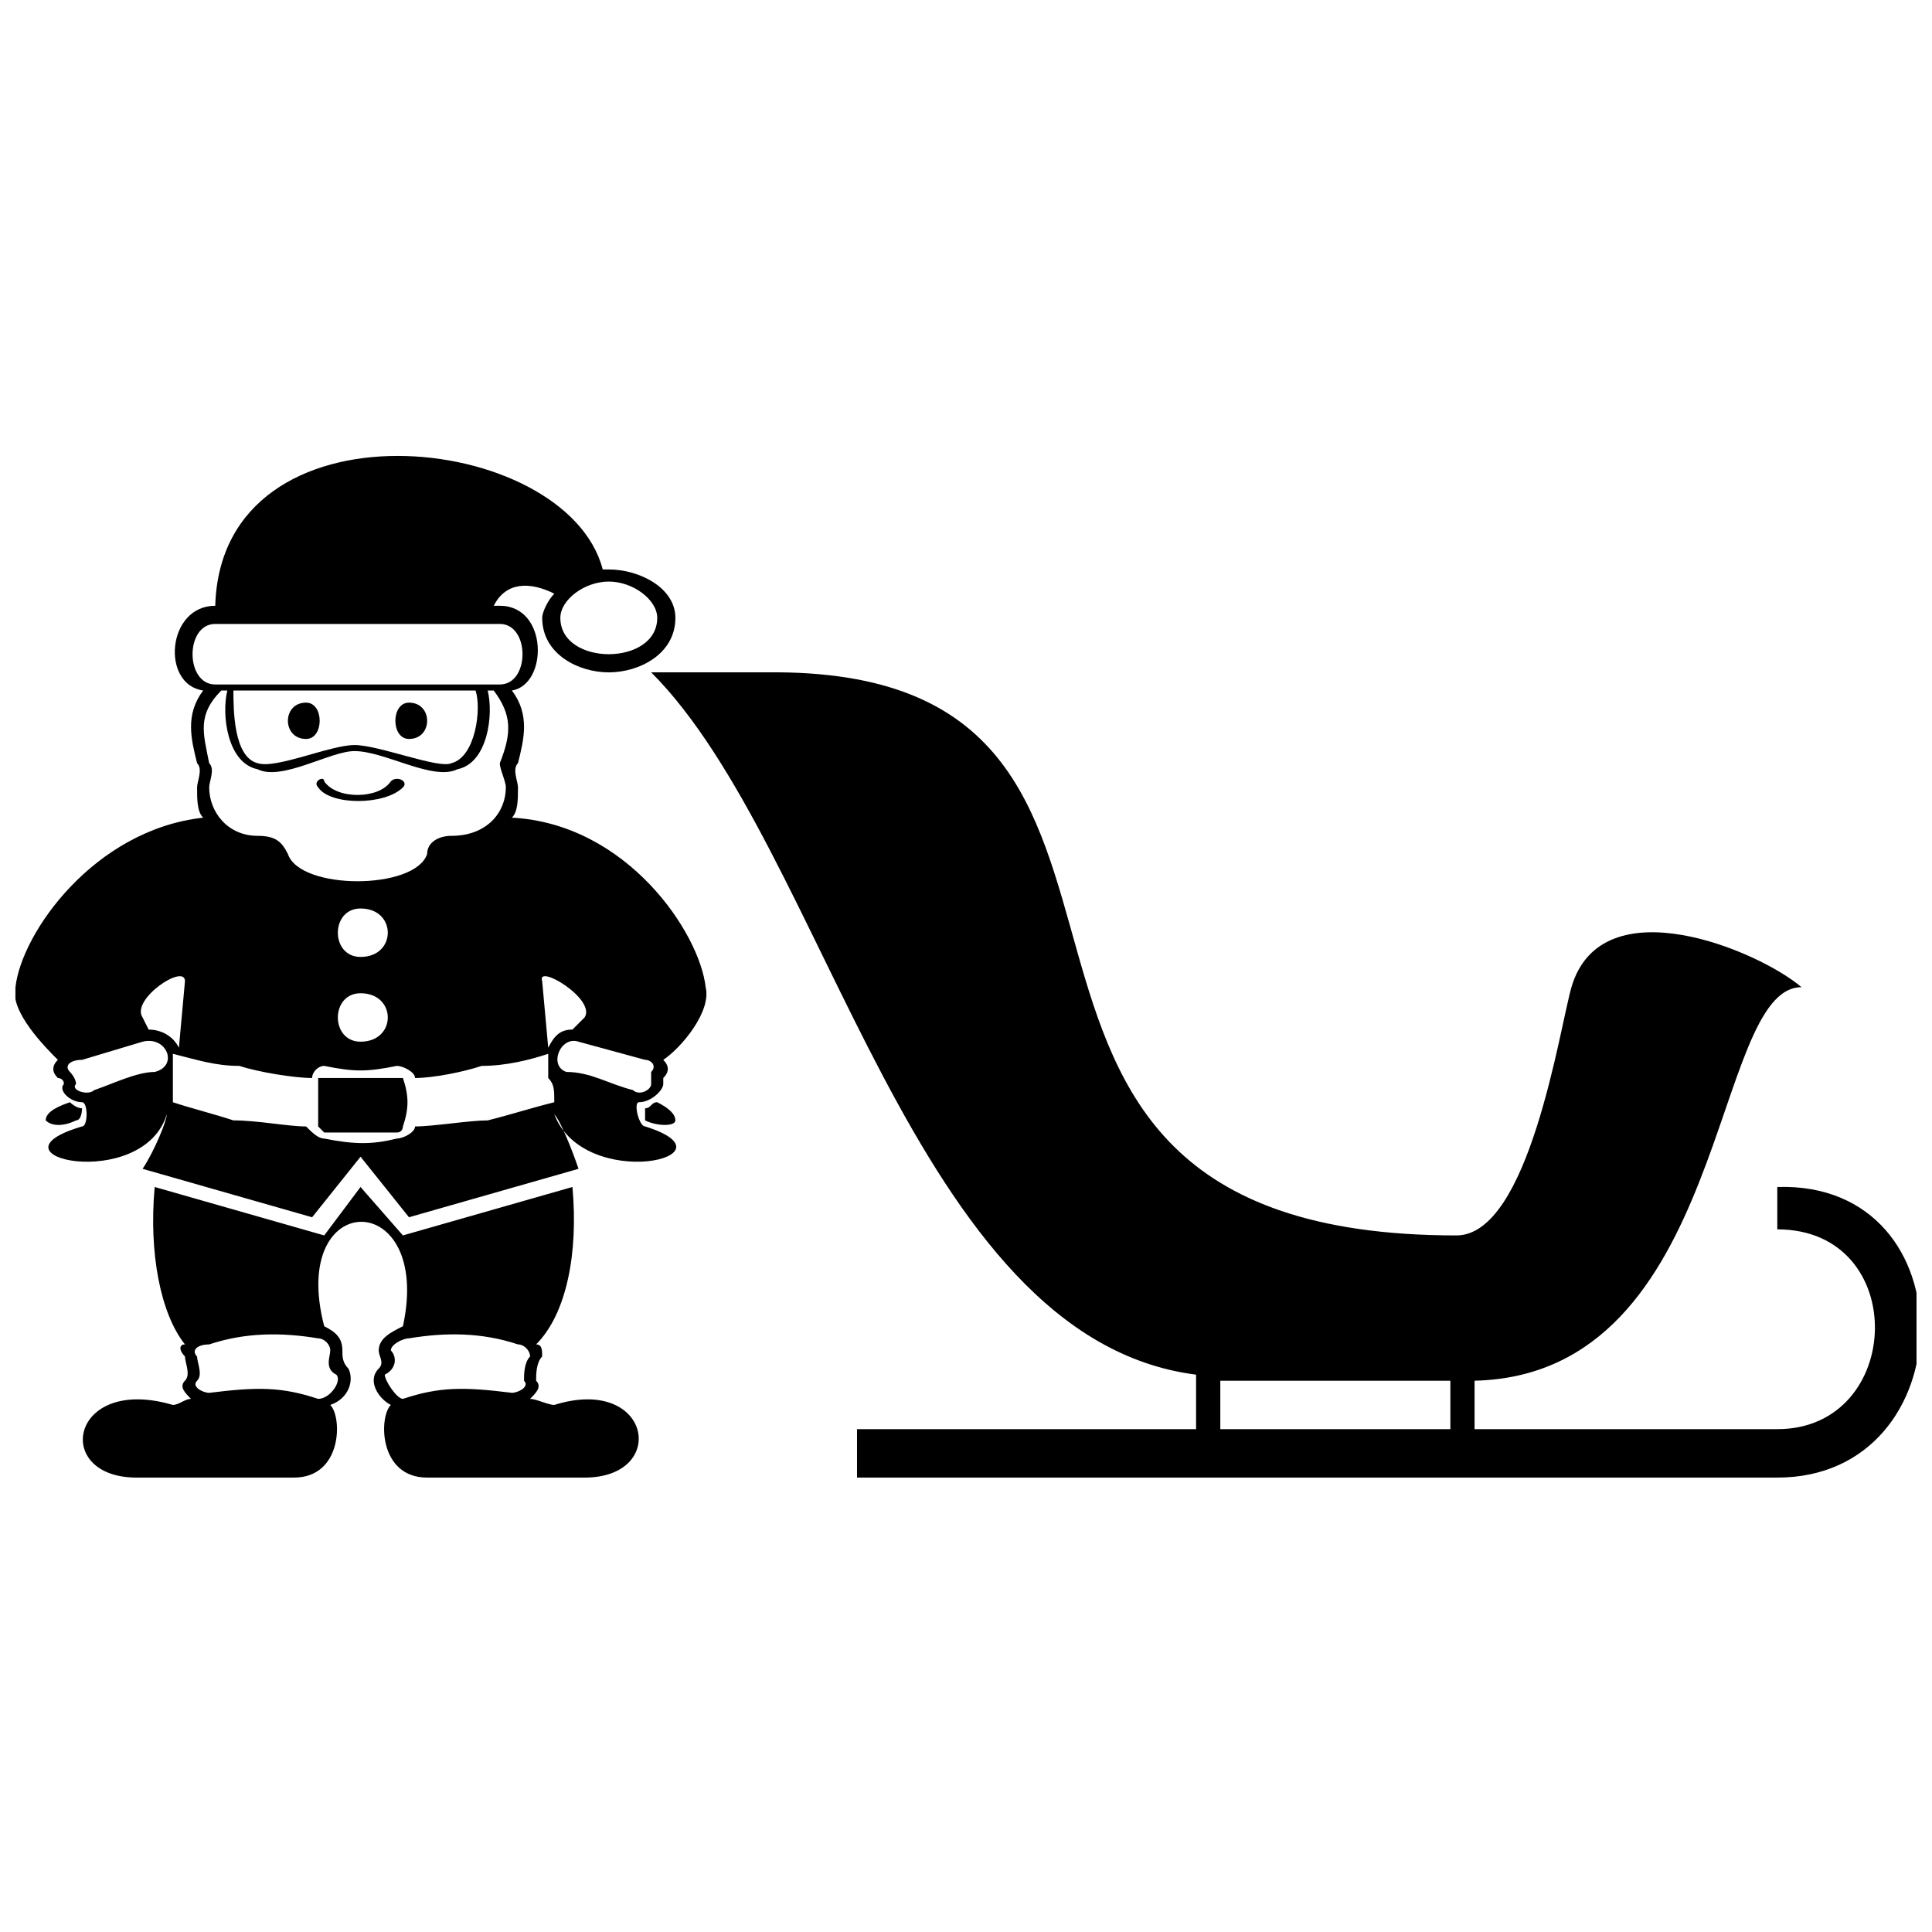 <?xml version="1.0" encoding="UTF-8"?>
<!-- The Best Svg Icon site in the world: iconSvg.co, Visit us! https://iconsvg.co -->
<svg width="800px" height="800px" version="1.1" viewBox="144 144 512 512" xmlns="http://www.w3.org/2000/svg">
 <defs>
  <clipPath id="a">
   <path d="m148.09 264h503.81v272h-503.81z"/>
  </clipPath>
 </defs>
 <g clip-path="url(#a)">
  <path d="m279.66 360.69c30.484 1.605 49.738 30.484 51.344 44.926 1.605 6.418-6.418 16.043-11.23 19.254 1.605 1.605 1.605 3.207 0 4.812v1.605c0 1.605-3.207 4.812-6.418 4.812-1.605 0 0 6.418 1.605 6.418 25.672 8.023-16.043 17.648-24.066-3.207 1.605 1.605 4.812 9.625 6.418 14.441l-44.926 12.836-12.836-16.043-12.836 16.043-44.926-12.836c3.207-4.812 6.418-12.836 6.418-14.441-6.418 20.859-49.738 11.23-22.461 3.207 1.605 0 1.605-6.418 0-6.418-3.207 0-6.418-3.207-4.812-4.812 0-1.605-1.605-1.605-1.605-1.605-1.605-1.605-1.605-3.207 0-4.812-3.207-3.207-12.836-12.836-11.23-19.254 1.605-14.441 20.859-41.715 49.738-44.926-1.605-1.605-1.605-4.812-1.605-8.023 0-1.605 1.605-4.812 0-6.418-1.605-6.418-3.207-12.836 1.605-19.254-11.23-1.605-9.625-22.461 3.207-22.461 1.605-56.156 93.059-46.531 102.69-9.625h1.605c8.023 0 17.648 4.812 17.648 12.836 0 9.625-9.625 14.441-17.648 14.441-8.023 0-17.648-4.812-17.648-14.441 0-1.605 1.605-4.812 3.207-6.418-6.418-3.207-12.836-3.207-16.043 3.207h1.605c12.836 0 12.836 20.859 3.207 22.461 4.812 6.418 3.207 12.836 1.605 19.254-1.605 1.605 0 4.812 0 6.418 0 3.207 0 6.418-1.605 8.023zm280.79 44.926c-3.207 11.23-11.23 65.785-30.484 65.785-152.43 0-54.551-150.82-182.91-149.22h-30.484c46.531 46.531 68.992 176.49 144.4 186.12v14.441h-89.852v12.836h243.88c49.738 0 51.344-78.621 0-77.016v11.23c35.297 0 33.695 52.949 0 52.949h-80.223v-12.836c67.387-1.605 62.574-104.29 86.641-104.29-11.23-9.625-52.949-27.277-60.969 0zm-93.059 104.29h1.605 59.367v12.836h-60.969v-12.836zm-239.07-157.24c-1.605-1.605 1.605-3.207 1.605-1.605 3.207 4.812 14.441 4.812 17.648 0 1.605-1.605 4.812 0 3.207 1.605-4.812 4.812-19.254 4.812-22.461 0zm24.066-22.461c-4.812 0-4.812 9.625 0 9.625 6.418 0 6.418-9.625 0-9.625zm-27.277 0c4.812 0 4.812 9.625 0 9.625-6.418 0-6.418-9.625 0-9.625zm14.441 89.852c9.625 0 9.625-12.836 0-12.836-8.023 0-8.023 12.836 0 12.836zm0-35.297c9.625 0 9.625 12.836 0 12.836-8.023 0-8.023-12.836 0-12.836zm65.785-86.641c6.418 0 12.836 4.812 12.836 9.625 0 6.418-6.418 9.625-12.836 9.625s-12.836-3.207-12.836-9.625c0-4.812 6.418-9.625 12.836-9.625zm-104.29 11.23h75.41c8.023 0 8.023 16.043 0 16.043h-75.41c-8.023 0-8.023-16.043 0-16.043zm4.812 17.648c0 4.812 0 17.648 6.418 19.254 4.812 1.605 19.254-4.812 25.672-4.812 6.418 0 22.461 6.418 25.672 4.812 6.418-1.605 8.023-14.441 6.418-19.254zm67.387 0c1.605 6.418 0 19.254-8.023 20.859-6.418 3.207-19.254-4.812-27.277-4.812-6.418 0-19.254 8.023-25.672 4.812-8.023-1.605-9.625-14.441-8.023-20.859h-1.605c-6.418 6.418-4.812 11.23-3.207 19.254 1.605 1.605 0 4.812 0 6.418 0 6.418 4.812 12.836 12.836 12.836 4.812 0 6.418 1.605 8.023 4.812 3.207 9.625 33.695 9.625 36.902 0 0-3.207 3.207-4.812 6.418-4.812 9.625 0 14.441-6.418 14.441-12.836 0-1.605-1.605-4.812-1.605-6.418 3.207-8.023 3.207-12.836-1.605-19.254h-1.605zm-43.32 99.477c-1.605 0-3.207 1.605-3.207 3.207-4.812 0-14.441-1.605-19.254-3.207-6.418 0-11.23-1.605-17.648-3.207v6.418 6.418c4.812 1.605 11.23 3.207 16.043 4.812 6.418 0 14.441 1.605 19.254 1.605 1.605 1.605 3.207 3.207 4.812 3.207 8.023 1.605 12.836 1.605 19.254 0 1.605 0 4.812-1.605 4.812-3.207 4.812 0 14.441-1.605 19.254-1.605 6.418-1.605 11.23-3.207 17.648-4.812 0-3.207 0-4.812-1.605-6.418v-6.418c-4.812 1.605-11.23 3.207-17.648 3.207-4.812 1.605-12.836 3.207-17.648 3.207 0-1.605-3.207-3.207-4.812-3.207-8.023 1.605-11.23 1.605-19.254 0zm20.859 68.992c-3.207 1.605-6.418 3.207-6.418 6.418 0 1.605 1.605 3.207 0 4.812-3.207 3.207 0 8.023 3.207 9.625-3.207 3.207-3.207 19.254 9.625 19.254h41.715c22.461 0 17.648-27.277-8.023-19.254-1.605 0-4.812-1.605-6.418-1.605 1.605-1.605 3.207-3.207 1.605-4.812 0-1.605 0-4.812 1.605-6.418 0-1.605 0-3.207-1.605-3.207 8.023-8.023 11.23-24.066 9.625-41.715l-44.926 12.836-11.23-12.836-9.625 12.836-44.926-12.836c-1.605 17.648 1.605 33.695 8.023 41.715-1.605 0-1.605 1.605 0 3.207 0 1.605 1.605 4.812 0 6.418s0 3.207 1.605 4.812c-1.605 0-3.207 1.605-4.812 1.605-27.277-8.023-32.09 19.254-9.625 19.254h41.715c12.836 0 12.836-16.043 9.625-19.254 4.812-1.605 6.418-6.418 4.812-9.625-1.605-1.605-1.605-3.207-1.605-4.812 0-3.207-1.605-4.812-4.812-6.418-9.625-36.902 28.879-36.902 20.859 0zm30.484 4.812c-9.625-3.207-19.254-3.207-28.879-1.605-1.605 0-4.812 1.605-4.812 3.207 1.605 1.605 1.605 4.812-1.605 6.418 0 1.605 3.207 6.418 4.812 6.418 9.625-3.207 16.043-3.207 28.879-1.605 1.605 0 4.812-1.605 3.207-3.207 0-1.605 0-4.812 1.605-6.418 0-1.605-1.605-3.207-3.207-3.207zm-32.09-56.156c1.605 0 1.605-1.605 1.605-1.605 1.605-4.812 1.605-8.023 0-12.836h-1.605-19.254-1.605v12.836l1.605 1.605h19.254zm48.133-24.066 17.648 4.812c1.605 0 3.207 1.605 1.605 3.207v3.207c0 1.605-3.207 3.207-4.812 1.605-6.418-1.605-11.23-4.812-17.648-4.812-4.812-1.605-1.605-9.625 3.207-8.023zm-8.023 1.605-1.605-17.648c-1.605-4.812 14.441 4.812 11.23 9.625l-3.207 3.207c-3.207 0-4.812 1.605-6.418 4.812zm28.879 14.441c3.207 1.605 4.812 3.207 4.812 4.812s-4.812 1.605-8.023 0v-3.207c1.605 0 1.605-1.605 3.207-1.605zm-118.73 64.18c9.625-3.207 19.254-3.207 28.879-1.605 1.605 0 3.207 1.605 3.207 3.207 0 1.605-1.605 4.812 1.605 6.418 1.605 1.605-1.605 6.418-4.812 6.418-9.625-3.207-16.043-3.207-28.879-1.605-1.605 0-4.812-1.605-3.207-3.207 1.605-1.605 0-4.812 0-6.418-1.605-1.605 0-3.207 3.207-3.207zm-17.648-80.223-16.043 4.812c-3.207 0-4.812 1.605-3.207 3.207 0 0 1.605 1.605 1.605 3.207-1.605 1.605 3.207 3.207 4.812 1.605 4.812-1.605 11.23-4.812 16.043-4.812 6.418-1.605 3.207-9.625-3.207-8.023zm9.625 1.605 1.605-17.648c0-4.812-14.441 4.812-11.23 9.625l1.605 3.207c3.207 0 6.418 1.605 8.023 4.812zm-28.879 14.441c-4.812 1.605-6.418 3.207-6.418 4.812 1.605 1.605 4.812 1.605 8.023 0 1.605 0 1.605-3.207 1.605-3.207-1.605 0-3.207-1.605-3.207-1.605z" fill-rule="evenodd"/>
 </g>
</svg>